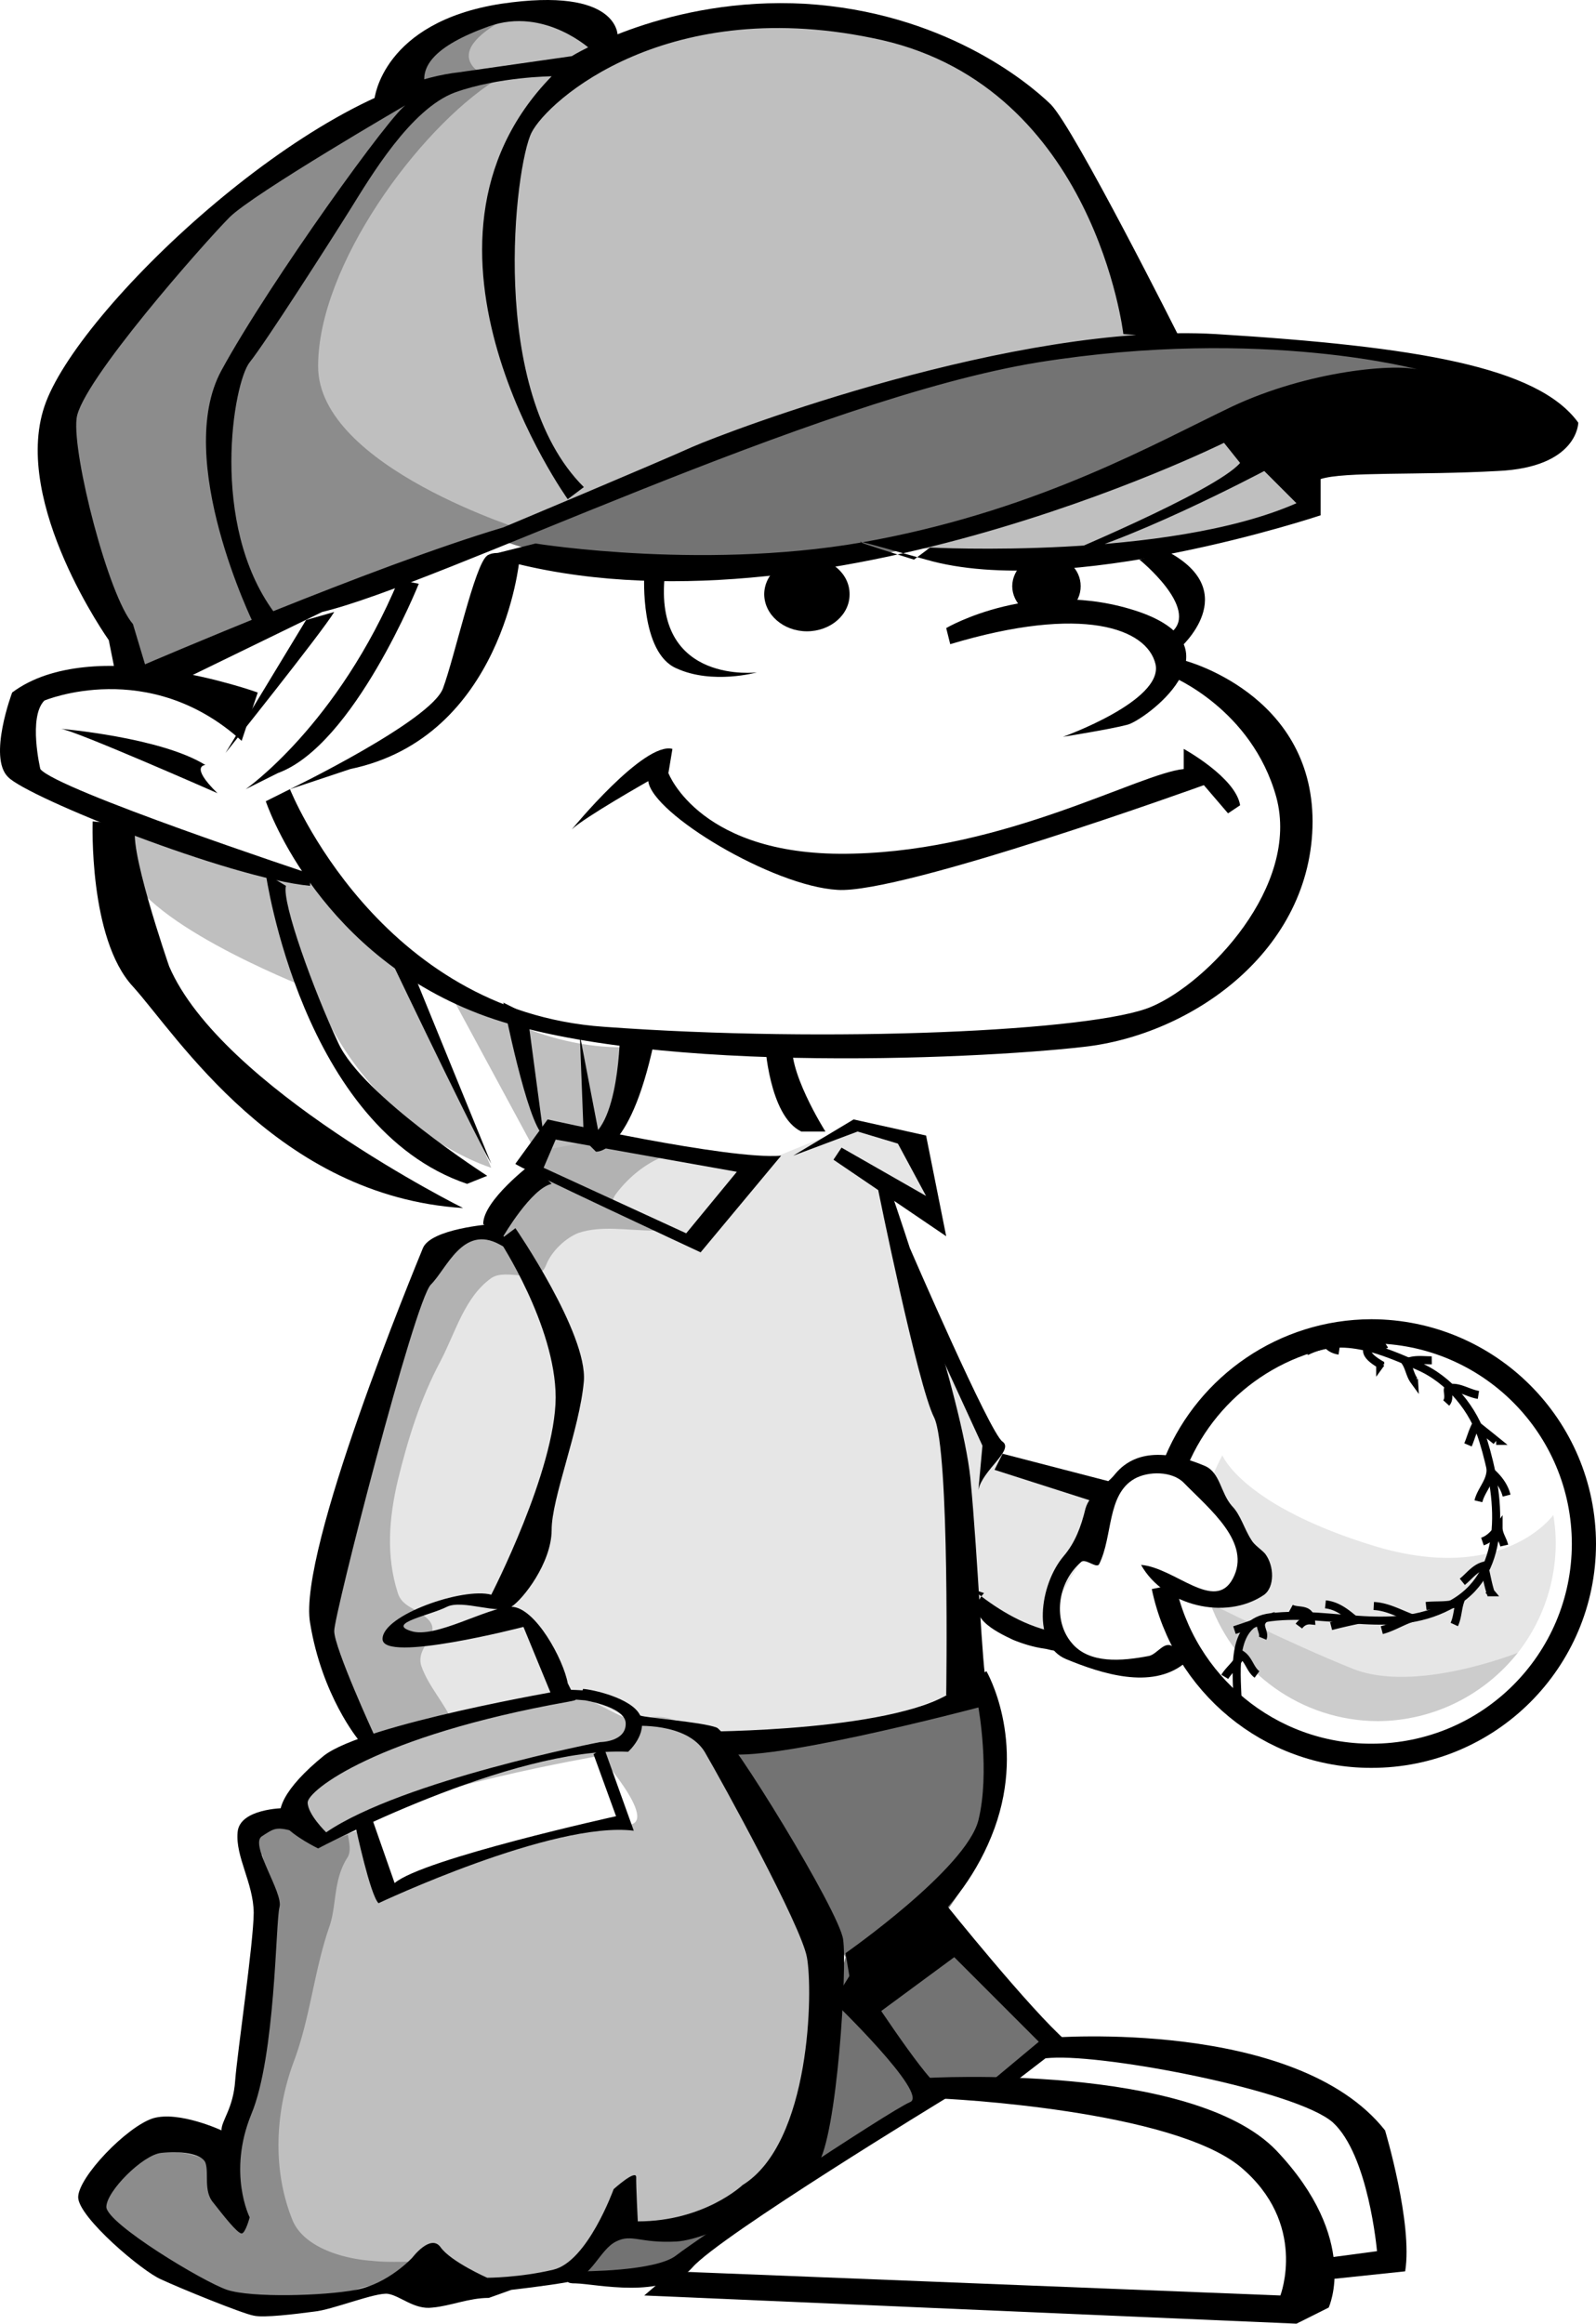 <svg xmlns="http://www.w3.org/2000/svg" width="198.208" height="288.472"><path fill="#e6e6e6" d="M150.009 198.171c.109.313.21.614.3.903 0 0 8.293 6.207 18 9.3 9.668 3.157 20.2-3.203 20.2-3.203a22.157 22.157 0 0 0 4.699-13.597 21.38 21.38 0 0 0-.301-3.5s-6.18 8.77-22.398 3.8c-16.282-5.03-18.7-11.203-18.7-11.203a26.946 26.946 0 0 0-2.101 5.102s5.77 5.75 5.3 9.699c-.53 4.05-5 2.7-5 2.7"/><path fill="#ccc" d="M150.31 199.074c3.105 8.496 11.242 14.554 20.796 14.597 7.043-.043 13.324-3.344 17.403-8.5 0 0-12.723 5.11-20.5 2-7.848-3.14-17.7-8.097-17.7-8.097"/><path fill="#737373" d="M90.009 215.972s29.468-1.45 32-6.5c0 0 6.968 13.05-5 28.5l12.5 15.5-4.5 5-10 .5v2.5s-30.032 18.55-31 20c-1.032 1.55-11.5 1-11.5 1l4-5.5h8l13.5-8.5 7-25.5-15-27"/><path fill="#e6e6e6" d="m72.009 141.472 21 3.5 13.5-5.5 6.5 1.5 3.5 10-7-4 7 18.5 6.5 14.5 14.5 5-2 7s-6.532 9.05-5 11.5l-11-4.5 1 10.5s-21.032 8.55-30.5 6.5l-10-2-7.5-3-19 3.5-11.5-20 13.5-40 8.5-3 8-10"/><path fill="#b2b2b2" d="M70.208 141.273c4.543-.492 8.668 1.414 13 2-2.735.855-5.043 2.773-6.602 4.8-2.219 2.82 3.223 2.419 4.602 4.7-3.149 0-6.535-.684-9.399.3-1.496.598-3.289 2.172-4 4-.972 2.606-4.863.258-6.8 1.598-3.305 2.352-4.426 6.711-6.301 10.301-2.469 4.621-4.031 9.594-5.301 14.8-1.102 4.72-1.484 9.364 0 14 .539 1.743 2.402 1.911 3.7 3.2 1.945 1.89-1.52 3.348-.798 5.8.864 2.536 2.82 4.532 3.899 7-3.64-.265-7.942 4.329-9.899 1.602-1.215-1.64-3.18-3.152-3.703-5.203-1.914-6.668-3.18-13.664-.797-20.398 1.086-2.836 2.293-5.446 4.098-8.2 1.387-2.023.414-4.976 1.5-7.199 3.07-6.304 3.105-13.648 8-18.902 1.477-1.621 3.523-2.066 5.8-1.7.04-2.109 2.731-2.366 3.302-3.6 1.078-2.587 2.543-4.903 3.699-7.4"/><path fill="#bfbfbf" d="M37.509 221.972s22.468-11.95 35.5-11l6 3s2.468-2.45 7.5 1c4.968 3.55 16.468 25.55 17 31 .468 5.55-7 24.5-7 24.5s-9.532 8.05-18.5 6c0 0-4.532 5.05-8 6-3.532 1.05-15.032 3.05-17.5 1.5l-17 2s-24.032-5.45-24-11.5c-.032-5.95 6.468-8.95 11-8.5l5.5 1.5s5.968-22.95 5.5-29c-.532-5.95-3-10-3-10l7-2.5 2.5 2.5 5.5-1.5 2.5 8s22.968-9.45 29-8.5c5.968 1.05-2.5-8.5-2.5-8.5s-23.532 4.05-32 9c-8.532 5.05-2.5 1.5-2.5 1.5s-5.032-2.95-2.5-6.5"/><path fill="#8c8c8c" d="M31.208 228.773c.773-2.086 2.504-2.86 4.5-2.5-.375-.985 1.136-.7 1-1.5 2.12.015 1.676 2.328 2.699 3.3.937 1 2.512.083 3.8-.3.157 1 .45 2.094-.1 2.898-1.74 2.762-1.286 5.903-2.2 8.5-1.91 5.52-2.355 11.211-4.398 16.703-2.395 6.383-2.66 13.606-.2 19.7 1.297 3.261 5.926 4.816 9.899 5.097 1.855.203 3.683.102 5.5.102-1.305 4.02-5.418 2.066-8.102 3.8-1.68 1.047-3.894.75-5.898 1-7.371.817-15.063-.042-20.801-5-1.117-1.03-2.547-1.78-3.598-2.902-3.257-3.633-1.199-9.21 3.5-10.199 3.957-.809 8.211-.426 11.399 2.3-.348-3.077.054-6.206 1.3-8.898 1.973-4.453 2.688-9.03 3.899-13.703 1.36-5.582.363-11.078-.8-16.898-.005-.043-.723.09-.798 0-.261-.586-.082-1.332-.101-2a7.542 7.542 0 0 1-.5.5"/><path fill="#bfbfbf" d="M111.509 67.472s37.968-13.45 40-14.5c1.968-.95 11 9 11 9s-18.532 12.05-51 5.5m-96 35 25.5 7s17.468 21.55 37.5 20.5l-4 11.5-8 1.5-10-18.5-5-2.5 9.5 23s-15.032-4.45-22-22c0 0-19.532-7.45-23-14.5l-.5-6m25-86 9.5-5.5s3.468-7.45 12.5-8.5c8.968-.95 11.5 3 11.5 3s23.968-5.45 29.5-3.5c5.468 2.05 26.468 2.05 40 39.5 0 0-48.032 8.05-81.5 25.5 0 0-36.032-10.45-33-20.5 2.968-9.95 11.5-30 11.5-30"/><path fill="#8c8c8c" d="M62.509 2.472s-10.532 1.55-12.5 8.5c-2.032 7.05-33.032 12.05-42.5 41.5l9 31s40.468-14.45 49-17.5c0 0-26.032-7.95-26-20.5-.032-12.45 12.468-29.45 22-35.5 0 0-8.032-2.45 1-7.5"/><path fill="#737373" d="M62.009 66.972s54.468-24.45 77.5-24.5c22.968.05 39.5 3.5 39.5 3.5s-13.532.05-50.5 16.5c-37.032 16.55-66.5 4.5-66.5 4.5"/><path d="M66.509 67.472s21.968 3.55 42.5-.5c20.468-3.95 34.468-11.95 44-16.5 9.468-4.45 20.468-5.45 23.5-4.5 0 0-19.532-5.45-47.5-1-28.032 4.55-74.532 27.55-89 31l-18.5 9-7-.5-1-5s-12.032-16.95-8-29c3.968-11.95 32.968-39.45 51.5-41.5l14-2s11.968-7.45 29-6.5c16.968 1.05 27.468 9.55 30.5 12.5 2.968 3.05 16 29 16 29l-7-.5s-3.532-30.45-30-36.5c-26.532-5.95-41.532 7.55-43.5 11.5-2.032 4.05-5.532 32.05 6.5 44l-2 1.5s-22.532-31.45-2-52.5c0 0-6.532.05-12 2-5.532 2.05-10.532 10.55-13 14.5-2.532 4.05-10.532 16.55-12.5 19-2.032 2.55-5.032 20.05 3 31l-2.5 1.5s-10.032-20.45-4-31.5c5.968-10.95 21.468-32.45 23-33 0 0-19.032 11.05-22 14-3.032 3.05-18.532 20.55-19 25-.532 4.55 3.968 22.05 7 25.5l1.5 5s28.378-12.215 44.5-17c0 0 18.968-7.95 23.5-10 4.468-1.95 39.968-15.45 65-14 24.968 1.55 39.968 4.05 45 11 0 0-.032 5.55-10 6-10.032.55-19.032.05-22 1v4.5s-31.532 10.55-49 5.5c-17.532-4.95-1.5 0-1.5 0l2-1.5s29.468 1.55 45.5-5.5l-4-4s-18.032 9.55-26.5 11c0 0 20.468-8.45 23.5-12l-2-2.5s-52.532 26.05-91.5 14l6-1.5"/><path d="M46.509 12.273s.968-9.5 15.699-11.801c14.77-2.2 14.5 4 14.5 4l-3.2 1.8s-5.78-5.5-12.8-3c-6.98 2.5-8.23 5-8 7l-6.2 2m-14.499 73.7s-20.532-7.45-30.5 0c0 0-3.032 8.05-.5 10.5 2.468 2.55 27.468 12.55 37.5 13.5v-1.5s-31.532-10.45-33.5-13c0 0-1.532-6.45.5-8.5 0 0 12.968-5.45 24.5 5l2-6"/><path d="M7.509 90.472s12.468 1.05 18 4.5c0 0-2.032.05 1.5 3.5 0 0-18.032-7.95-19.5-8m57-21s-2.032 22.05-21 26l-7.5 2.5s17.468-8.45 19-12.5c1.468-3.95 3.968-15.45 5.5-16.5 1.468-.95 4 .5 4 .5"/><path d="M52.009 72.472s-8.032 20.05-17.5 23.5l-4 2s11.468-7.95 19-26l2.5.5m-14 4.5-10 16.5s11.968-14.95 13.5-17.5l-3.5 1m42-5.5s-.532 9.55 4 11.5c4.468 2.05 10 .5 10 .5s-12.532 1.55-11.5-11.5l-2.5-.5m37.5 6.5s10.968-6.45 24-2c12.968 4.55.468 13.55-1.5 14-2.032.55-8 1.5-8 1.5s12.468-4.45 11.5-9c-1.032-4.45-9.032-7.45-25.5-2.5l-.5-2"/><path d="M141.509 69.472s7.468 6.05 4 9l1 2s7.968-6.95-1.5-12l-3.5 1m-70.5 33.5s8.968-10.95 12.5-10l-.5 3s3.968 10.55 23 10c18.968-.45 35.468-9.95 41-10.5v-2.5s6.468 3.55 7 7l-1.5 1-3-3.5s-37.532 13.55-45.5 13c-8.032-.45-23.032-9.45-23.5-13.5 0 0-8.032 4.55-9.5 6"/><path d="M147.009 81.972s15.968 4.05 16 20c-.032 16.05-15.032 26.55-28.5 28-13.532 1.55-56.532 3.55-76-4.5-19.532-7.95-25.5-26-25.5-26l3-1.5s10.968 27.55 39 29.5c27.968 2.05 60.968.55 68-2.5 6.968-2.95 18.468-14.95 15.5-26-3.032-10.95-13-15-13-15l1.5-2m-135.5 20s-.532 14.55 5 20.5c5.468 6.05 17.968 26.05 41 27.5 0 0-30.032-14.95-36.5-30 0 0-5.532-15.95-4-17.5l-5.5-.5"/><path d="M77.009 127.972s-.032 12.55-4.5 13.5l1.5 1.5s4.468.55 7.5-15h-4.5m18 1.5s.468 9.05 4.5 11h3s-5.032-7.95-4-11.5l-3.5.5m-62-21s4.468 31.55 25 38.5l2.5-1s-15.532-9.95-18.5-16.5c-3.032-6.45-7.032-17.45-6.5-19.5l-2.5-1.5m14 7.5s10.968 23.05 14 28.5l-10-24.5-4-4m15.5 8.5s2.968 15.05 5 16.5l-2-15-3-1.5"/><path d="m72.009 128.472.5 13h2zm0 0"/><path d="m64.009 144.472 4-5.5s22.468 5.05 29 4.5l-10 12-2.5-1.5 7-8.5-22.5-4-1.5 3.5 18.5 8.5 1 2s-23.532-10.95-23-11m34.5-1 7.5-4.5 9 2 2.5 12.5-14-9.5 1-1.5 10.5 6-3.5-6.5-5-1.5-8 3m1.699-65.098c2.945-.004 5.32-2.062 5.3-4.601.02-2.54-2.355-4.598-5.3-4.602-2.91.004-5.285 2.063-5.301 4.602.016 2.539 2.39 4.597 5.3 4.601m29.802-1.703c2.308-.008 4.21-1.75 4.199-3.898.011-2.149-1.89-3.89-4.2-3.899-2.378.008-4.277 1.75-4.3 3.899.023 2.148 1.922 3.89 4.3 3.898"/><path d="M66.009 144.472s-6.032 4.55-6 7.5l2.5 1.5s3.468-5.95 6-6.5l-2.5-2.5m-2 8s8.968 13.05 8.5 19c-.532 6.05-4.032 14.55-4 18.5-.032 4.05-3.532 8.55-5 9.5-1.532 1.05-6.032-.95-8 0-2.032 1.05-7.532 2.05-4.5 3 2.968 1.05 9.468-2.95 12.5-3 2.968.05 6.468 6.55 7 9.5l1 2-3-.5-3.5-8.5s-17.532 4.55-17.5 1.5c-.032-2.95 9.968-6.45 13.5-5.5 0 0 7.968-15.45 8-24.5-.032-8.95-7-19.5-7-19.5l2-1.5"/><path d="M61.009 151.972s-7.532.55-8.5 3c-1.032 2.55-15.532 37.55-14 46.5 1.468 9.05 6 14.5 6 14.5l2-.5s-5.032-10.95-5-13c-.032-1.95 9.968-40.95 12-43 1.968-1.95 3.968-7.45 8.5-5 4.468 2.55-1-2.5-1-2.5m50-3s8.468 24.55 9.5 34.5c.968 10.05 1.468 24.05 2 25.5l-5 1.5s.468-30.45-1.5-34.5c-2.032-3.95-7-28.5-7-28.5l2 1.5"/><path d="M113.009 154.972s9.968 23.05 11.5 24c1.468 1.05-2.532 3.55-3 6l.5-5.5-8.5-18.5-.5-6"/><path d="m124.509 180.472 13.5 3.5-2 2.5-12.5-4 1-2"/><path d="M132.106 193.171c1.418-1.664 2.16-3.644 2.703-5.898.535-1.86 2.477-2.778 3.7-4.301 2.828-3.406 7.418-2.55 11.097-1 1.961.84 1.942 3.348 3.403 5 1.066 1.086 1.496 2.809 2.398 4.2.348.628 1.203 1.152 1.7 1.702 1.183 1.543 1.175 4.153-.098 5.098-4.817 3.297-12.477 1.344-15.301-3.7 4.176.337 9.16 5.95 11.398 1.7 2.363-4.437-2.84-8.566-6.097-11.898-1.434-1.461-4.399-1.457-6.102-.5-3.461 1.964-2.68 7.113-4.398 10.597-.297.606-1.637-.687-2.2-.297-3.152 2.7-3.48 7.442-1.203 10.098 2.164 2.598 6.164 2.262 9.602 1.602 1.027-.247 1.867-1.868 2.898-1.2.762.536 2.078 1.657 1.403 2.2-4.079 3.164-10.172 1.226-14.602-.602-4.285-1.77-3.344-9.227-.3-12.8"/><path d="M120.708 197.273c2.914 2.344 6.082 4.39 10 5.3.21.012.86 1.09.898 1.7-.011 1.117-1.265.449-1.898.398-1.387-.191-2.727-.617-3.899-1.097-2.12-1.004-6.21-2.957-3.601-5.801"/><path fill="none" stroke="#000" stroke-width="3" d="M146.106 181.374c3.973-9.433 13.332-16.066 24.203-16.101 14.586.035 26.38 11.828 26.399 26.398-.02 14.524-11.813 26.317-26.399 26.301-12.687.016-23.308-9.012-25.8-21"/><path fill="none" stroke="#000" d="M162.208 167.773c4.535-2.293 9.683-.07 13.898 1.8 3.942 1.688 6.95 5.434 8.102 9.301 2.062 6.696 3.238 16.051-3.602 20.098-7.226 4.305-15.23.855-22.797 1.8-4.945.587-4.265 6.235-4.101 10.5.504-.136.777.15 1 .5"/><path fill="none" stroke="#000" d="M167.81 166.374c-.872.293-1.93.012-2.704.797.356.29.778.438 1.203.5m5.797-.797c-.777.516-2.113-.164-2.297.598-.222.707.774 1.414 1.598 1.902a.945.945 0 0 1 .2-.203m6.203-.297c-1.051.016-2.157-.203-3.204.297.422.684.52 1.54 1 2.203a1.72 1.72 0 0 1 0-.203m8 2c-1.297-.207-2.57-1.16-3.699-.797-.328.059.27 1.168-.3 1.797m6.203 4.703a279.925 279.925 0 0 0-2.5-2c-.438.801-.65 1.68-1 2.5m1.296 7c.305-1.304 1.406-2.312 1.5-3.703.91.813 1.676 1.746 2 3m-3 5.703c.887-.304 1.48-.968 2-1.703 0 .809.535 1.465.703 2.203m-5.203 4.5c.871-.703 1.547-1.695 2.703-2 .282 1.11.446 2.211.797 3.297a2.367 2.367 0 0 0-.297-.297m-7.703 2c1.41-.152 2.871.078 4.203-.5-.297.918-.289 1.903-.703 2.797m-10-2.297c1.715.09 3.172.938 4.703 1.5-1.25.418-2.402 1.16-3.703 1.5m-7-3.203c1.504.16 2.613 1.086 3.703 2-.965.203-1.968.434-3 .703m-4.999-2.203c.878.48 2.363-.117 2.5 1.5-.602-.058-1.11.172-1.5.703m-8 .5c1.21-.394 2.374-.808 3.5-1.203-.598.727.304 1.477 0 2.203m-4.704 4.797c.598-.988 1.63-1.636 2-2.797.992.594 1.121 1.852 2 2.5"/><path d="M70.208 209.773s-24.98 4.25-30 8.199c-4.98 4.05-6.23 7.05-5 8.5 1.27 1.55 4.3 3 4.3 3s23.97-12.7 38.5-12c0 0 2.47-2.2 1.5-4.5-1.03-2.2-6.097-3.262-7.101-3.3l-.398 1.3s5.718.8 5.699 3c.02 2.3-3.2 2.3-3.2 2.3s-24.53 4.75-34 11.2c0 0-2.28-2.2-2.3-3.7.02-1.5 8.558-8.265 32.3-12.5 1.72-.312.7-.3.7-.3l3.8.3-1-1.3s-2.03-.2-3.8-.2"/><path d="M44.208 226.972s1.77 8.3 2.8 9.3c0 0 21.72-10.25 31.7-9l-3.7-10.3-1.3.8 2.8 7.7s-24.03 5.3-27.5 8.3l-2.8-8-2 1.2"/><path d="M35.208 224.472s-5.48.05-5.7 3c-.28 3.05 1.97 6.3 2 10-.03 3.8-2.03 17.3-2.3 20.8-.23 3.5-1.73 5-1.7 6.2 0 0-5.28-2.45-8.5-1.5-3.28 1.05-9.28 7.3-9.3 9.8.02 2.5 8.02 9.25 10.3 10.2 2.22 1.05 10.22 4.3 11.5 4.5 1.22.3 5.22-.2 7.5-.5 2.22-.2 7.72-2.45 9.2-2.2 1.52.25 3.27 2 5.5 1.7 2.27-.2 4.52-1.2 7-1.2l2.8-1s4.47-.5 7.2-1c2.77-.5 3.77-4 5.8-5 1.97-1 2.97.25 7.5 0 4.47-.25 14.97-6 17.5-9.5 2.47-3.5 3.72-24.5 3.2-28-.48-3.5-13.98-25.5-15.7-26.3-1.78-.7-8.78-1.2-9.5-1.5-.78-.2-.8 1.3-.8 1.3s6.52-.5 8.8 3.2c2.22 3.8 11.97 21.55 12.7 25.5.77 4.05.52 23.05-8 28.3 0 0-4.73 4.5-13 4.5 0 0-.23-4.5-.2-5.5-.03-1-2.8 1.5-2.8 1.5s-3.23 9-7.5 10c-4.23 1-8.2 1-8.2 1s-4.53-2-5.8-3.8c-1.23-1.7-3.5 1.3-3.5 1.3s-2.98 3.25-7 4c-3.98.75-12.98 1-16 0-2.98-1-14.98-8.25-15-10.3.02-1.95 4.52-6.45 6.8-6.7 2.22-.25 4.97 0 5.5 1.2.47 1.3-.28 3.55 1 5 1.22 1.55 2.97 3.8 3.5 3.8.47 0 1-2 1-2s-2.78-5.5.2-12.8c3.02-7.2 3.02-23.95 3.5-25.7.52-1.75-3.73-7.75-2.2-8.8 1.47-.95 1.72-1.2 3.7-.7l-1-2.8"/><path d="M87.009 214.972s25.468.05 32-5.5l3.5-2s4.968 8.55 1 19.5c-4.032 11.05-13.532 17.05-18 18.5l-.5-3s14.968-10.45 16.5-16.5c1.468-5.95 0-14 0-14s-28.532 7.55-32 5.5l-2.5-2.5"/><path d="M106.009 244.472s6.468 10.05 9.5 13.5l2 2.5s-28.032 17.05-31.5 21c-3.532 4.05-12.032 2.05-14.5 2-2.532.05.5-1.5.5-1.5s9.468.05 12-2c2.468-1.95 26.468-17.95 29-19 2.468-.95-9.5-12.5-9.5-12.5l2.5-4"/><path d="M117.509 236.472s10.468 13.05 15 17l-6.5 5h-3l6-5-10.5-10.5-9.5 7-3-5.5 11.5-8"/><path d="M115.009 257.972s32.968-1.95 43.5 9c10.468 11.05 6.5 19.5 6.5 19.5l-4 2-81-3.5 3.5-3 75.5 3s3.468-8.95-5-16c-8.532-6.95-35.532-8.45-38.5-8.5l-.5-2.5"/><path d="M130.509 252.972s30.468-2.45 41.5 11.5c0 0 3.468 11.55 2.5 17.5l-9.5 1-1.5-2.5 7.5-1s-1.032-11.95-5.5-16c-4.532-3.95-28.032-8.45-35-8-7.032.55-1.5 0-1.5 0l1.5-2.5"/></svg>
